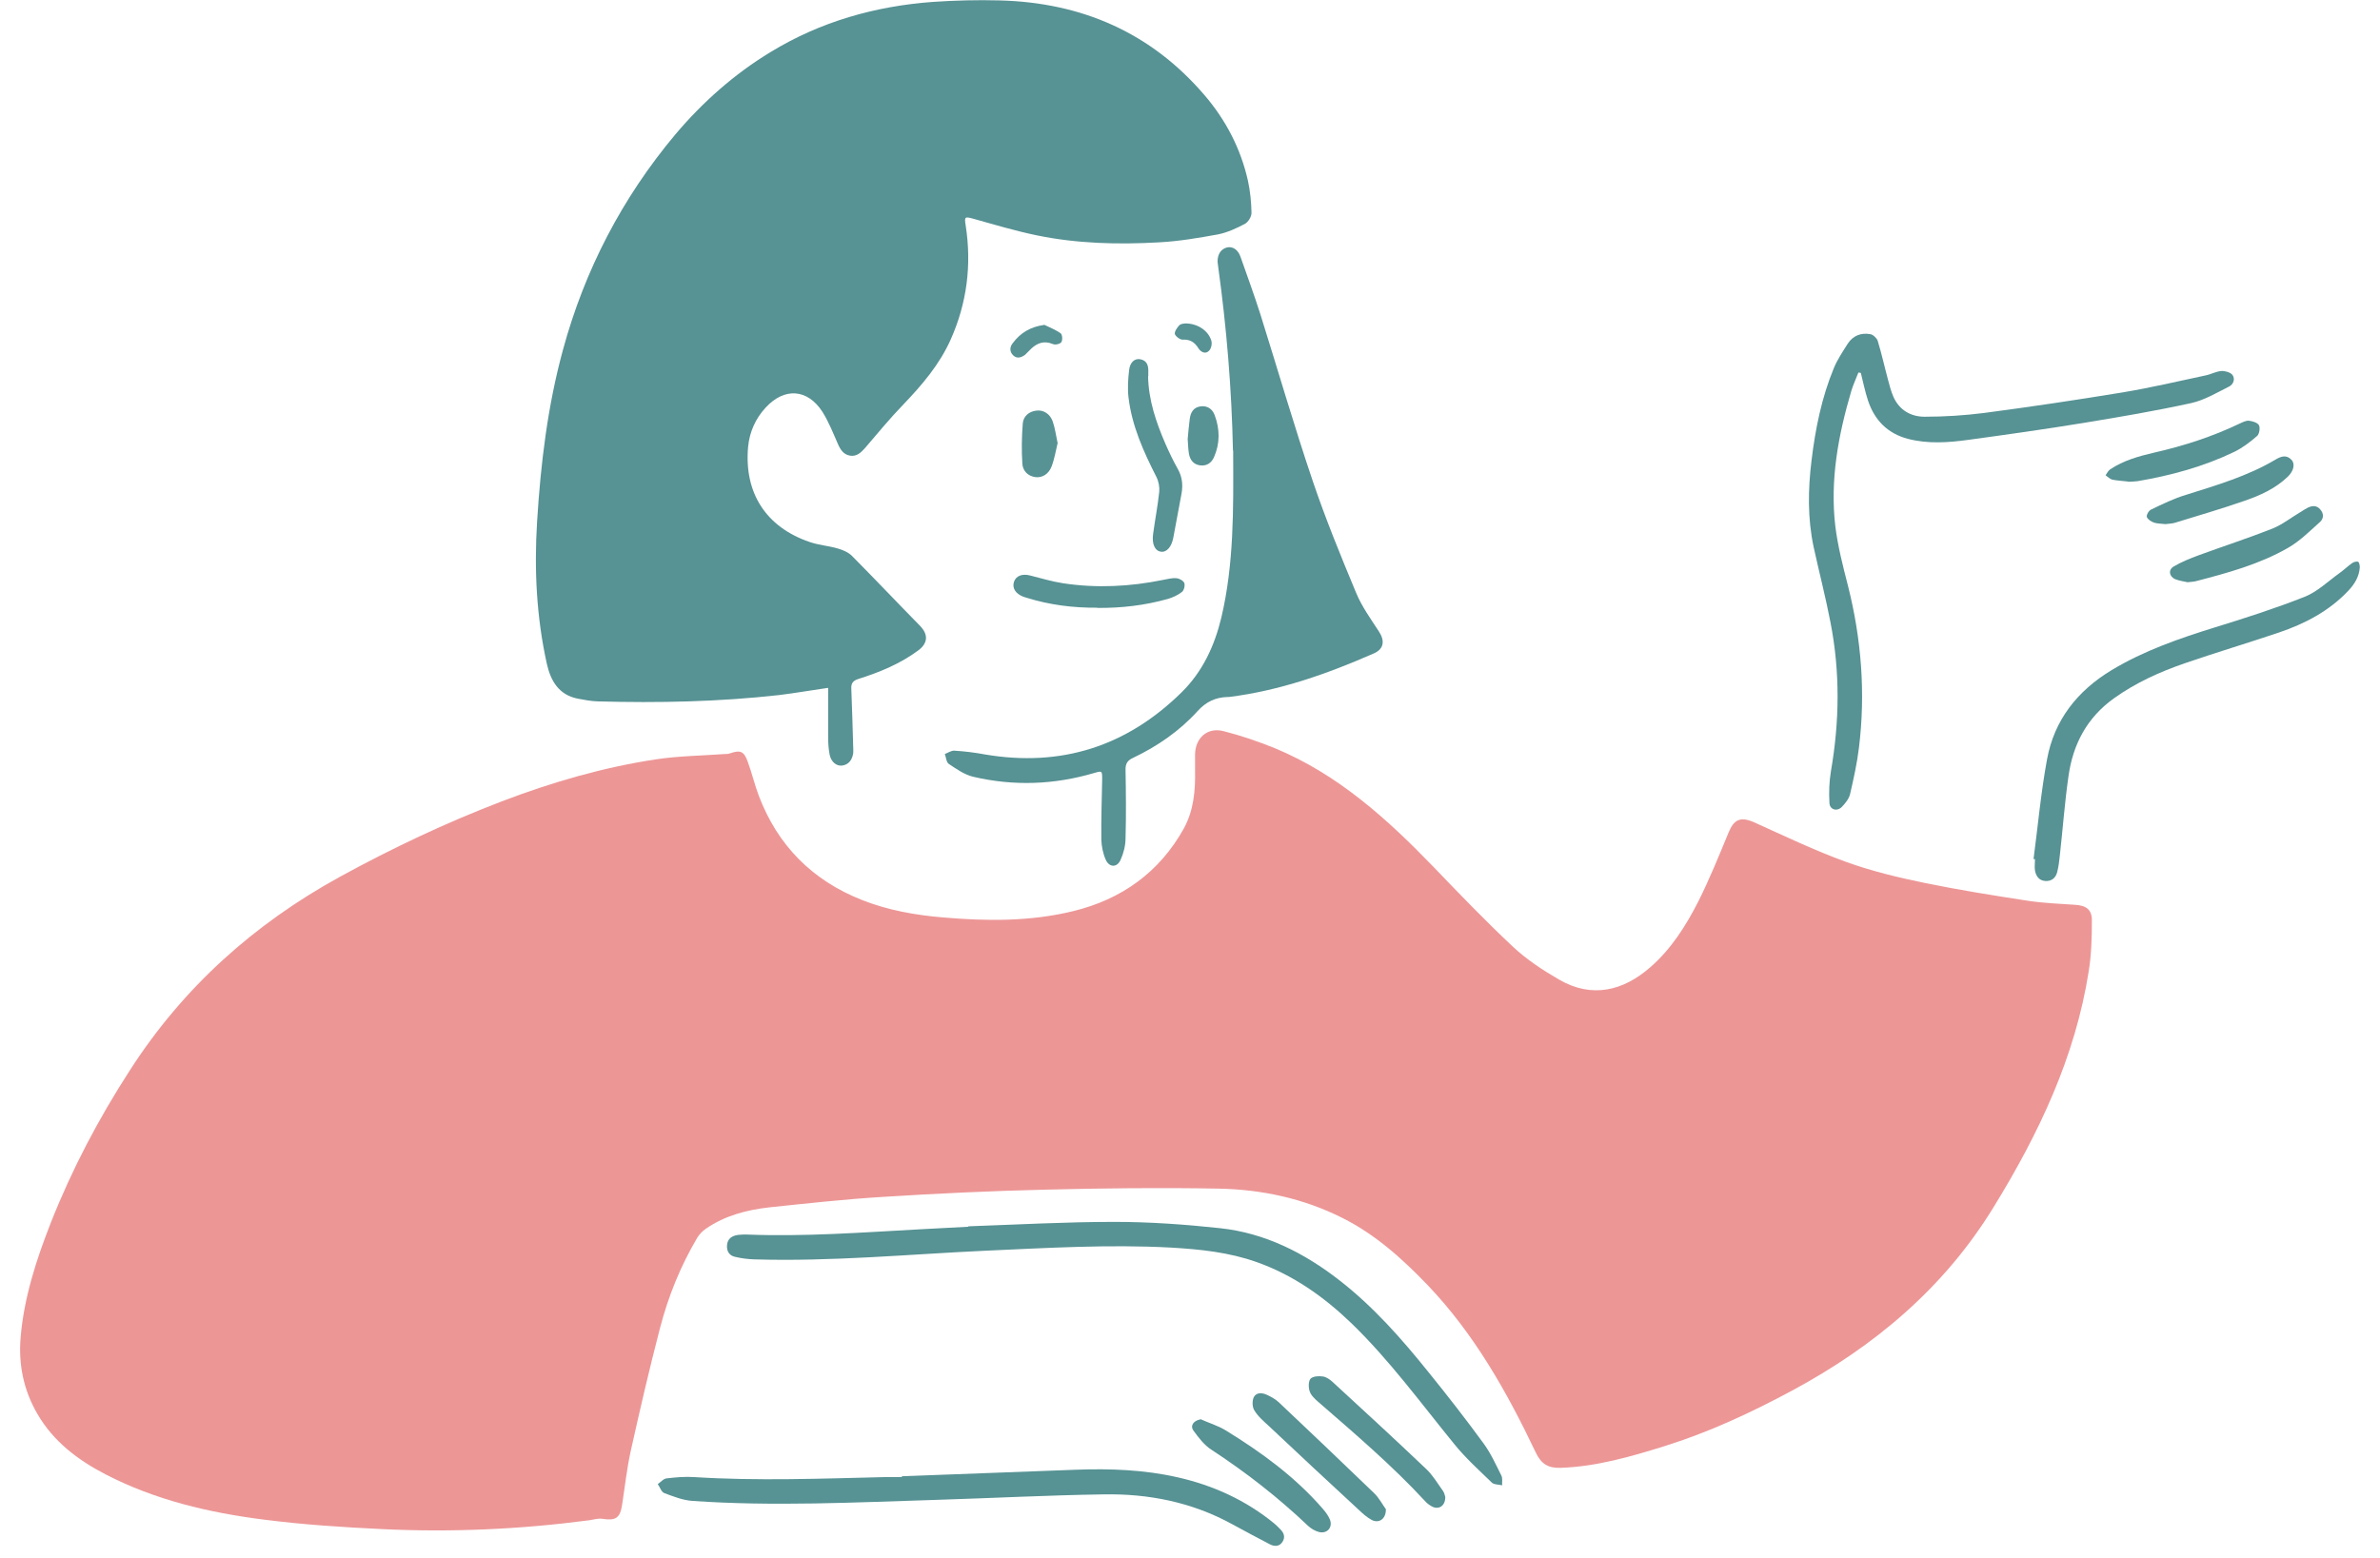 <svg width="113" height="74" viewBox="0 0 113 74" fill="none" xmlns="http://www.w3.org/2000/svg">
<g id="_&#231;&#183;&#168;&#233;&#155;&#134;&#227;&#131;&#162;&#227;&#131;&#188;&#227;&#131;&#137;" clip-path="url(#clip0_20_2451)">
<g id="xValTQ">
<g id="Group">
<path id="Vector" fill-rule="evenodd" clip-rule="evenodd" d="M56.74 36.55C56.74 36.31 56.74 36.07 56.74 35.83C56.75 35.05 57.32 34.53 58.08 34.72C58.91 34.93 59.73 35.21 60.52 35.53C63.52 36.77 65.86 38.89 68.07 41.18C69.3 42.46 70.53 43.74 71.82 44.95C72.47 45.56 73.24 46.07 74.02 46.52C75.6 47.44 77.09 47.04 78.35 45.94C79.35 45.07 80.05 43.96 80.64 42.8C81.17 41.74 81.62 40.63 82.07 39.54C82.33 38.9 82.65 38.77 83.3 39.06C84.74 39.71 86.16 40.39 87.64 40.93C88.86 41.37 90.14 41.68 91.42 41.94C93.03 42.27 94.66 42.53 96.29 42.78C97.02 42.89 97.77 42.92 98.51 42.97C99.03 43 99.32 43.18 99.32 43.7C99.32 44.51 99.3 45.33 99.17 46.13C98.53 50.2 96.8 53.84 94.66 57.32C92.31 61.16 89.01 63.93 85.09 66.04C83.14 67.09 81.14 68.02 79.03 68.68C77.42 69.18 75.81 69.65 74.1 69.71C73.51 69.73 73.17 69.53 72.91 68.97C71.55 66.11 70 63.36 67.8 61.05C66.59 59.79 65.31 58.63 63.73 57.84C61.88 56.91 59.9 56.49 57.86 56.45C55.1 56.4 52.34 56.43 49.58 56.5C47.04 56.56 44.5 56.68 41.96 56.84C40.14 56.95 38.33 57.15 36.52 57.34C35.46 57.46 34.42 57.73 33.52 58.35C33.36 58.46 33.2 58.62 33.1 58.79C32.31 60.13 31.73 61.56 31.34 63.06C30.83 65.01 30.38 66.97 29.94 68.94C29.76 69.77 29.67 70.61 29.54 71.45C29.44 72.1 29.24 72.23 28.59 72.13C28.4 72.1 28.19 72.17 27.98 72.2C24.71 72.63 21.43 72.78 18.14 72.62C16.27 72.53 14.39 72.41 12.53 72.17C9.92 71.84 7.37 71.24 5.01 70.02C3.7 69.34 2.53 68.46 1.77 67.14C1.12 66.02 0.87 64.8 0.98 63.51C1.14 61.61 1.73 59.81 2.42 58.05C3.42 55.52 4.68 53.13 6.16 50.84C8.69 46.9 12.06 43.88 16.14 41.64C18.62 40.28 21.18 39.07 23.82 38.06C26.2 37.15 28.64 36.44 31.16 36.06C32.23 35.9 33.32 35.89 34.41 35.81C34.49 35.81 34.57 35.81 34.65 35.78C35.15 35.61 35.32 35.67 35.5 36.17C35.7 36.71 35.83 37.27 36.03 37.8C36.93 40.16 38.57 41.81 40.92 42.74C42.16 43.23 43.45 43.46 44.77 43.57C46.84 43.75 48.92 43.77 50.96 43.27C53.25 42.71 55.05 41.43 56.21 39.34C56.68 38.48 56.76 37.53 56.74 36.57V36.55Z" fill="#ED9696"/>
<path id="Vector_2" fill-rule="evenodd" clip-rule="evenodd" d="M39.3 32.67C38.46 32.79 37.73 32.92 36.99 33.01C34.13 33.33 31.25 33.39 28.38 33.31C28.06 33.3 27.74 33.24 27.43 33.18C26.52 33 26.14 32.32 25.96 31.51C25.47 29.29 25.36 27.04 25.5 24.78C25.67 22.02 26 19.28 26.73 16.61C27.76 12.82 29.54 9.4 32.06 6.39C33.36 4.85 34.87 3.51 36.59 2.47C38.95 1.03 41.55 0.29 44.3 0.09C45.35 0.02 46.41 -0.01 47.46 0.02C51.35 0.12 54.64 1.54 57.19 4.52C58.2 5.7 58.91 7.06 59.25 8.58C59.36 9.08 59.41 9.6 59.42 10.11C59.42 10.29 59.27 10.54 59.11 10.63C58.71 10.84 58.28 11.04 57.84 11.13C56.91 11.3 55.97 11.46 55.02 11.51C53.08 11.62 51.14 11.57 49.24 11.18C48.22 10.97 47.22 10.67 46.22 10.39C45.81 10.28 45.78 10.28 45.85 10.71C46.14 12.58 45.91 14.39 45.14 16.12C44.61 17.31 43.78 18.28 42.89 19.21C42.25 19.87 41.66 20.59 41.06 21.29C40.87 21.5 40.67 21.69 40.36 21.64C40.06 21.59 39.91 21.37 39.79 21.1C39.56 20.58 39.35 20.04 39.05 19.56C38.34 18.46 37.24 18.39 36.35 19.36C35.87 19.88 35.59 20.51 35.52 21.21C35.32 23.4 36.36 25.03 38.44 25.74C38.87 25.89 39.34 25.92 39.78 26.05C40.02 26.12 40.28 26.23 40.45 26.4C41.54 27.5 42.6 28.62 43.68 29.72C44.08 30.13 44.06 30.54 43.61 30.88C42.75 31.52 41.78 31.92 40.77 32.24C40.51 32.32 40.4 32.44 40.42 32.72C40.46 33.65 40.48 34.57 40.51 35.5C40.51 35.59 40.52 35.68 40.51 35.77C40.46 36.08 40.31 36.31 39.98 36.36C39.72 36.39 39.46 36.19 39.39 35.84C39.34 35.57 39.32 35.3 39.32 35.02C39.32 34.25 39.32 33.49 39.32 32.67H39.3Z" fill="#579294"/>
<path id="Vector_3" fill-rule="evenodd" clip-rule="evenodd" d="M58.54 21.411C58.48 18.491 58.24 15.581 57.84 12.681C57.83 12.601 57.82 12.521 57.81 12.441C57.8 12.081 57.97 11.821 58.26 11.751C58.52 11.691 58.78 11.851 58.9 12.201C59.22 13.111 59.55 14.011 59.84 14.921C60.67 17.561 61.44 20.221 62.33 22.851C62.94 24.651 63.66 26.411 64.39 28.161C64.66 28.811 65.08 29.391 65.47 29.991C65.76 30.431 65.71 30.821 65.23 31.031C63.02 32.001 60.76 32.801 58.35 33.101C58.33 33.101 58.3 33.101 58.28 33.101C57.71 33.121 57.27 33.321 56.86 33.771C56 34.721 54.95 35.441 53.8 35.991C53.53 36.111 53.43 36.271 53.44 36.571C53.46 37.651 53.47 38.721 53.44 39.801C53.44 40.151 53.35 40.511 53.21 40.821C53.05 41.211 52.67 41.211 52.5 40.831C52.37 40.541 52.3 40.191 52.29 39.871C52.28 38.921 52.31 37.971 52.33 37.021C52.33 36.601 52.33 36.601 51.95 36.711C50.05 37.271 48.14 37.341 46.21 36.891C45.79 36.791 45.41 36.521 45.05 36.281C44.93 36.201 44.92 35.971 44.86 35.811C45.01 35.751 45.17 35.641 45.31 35.651C45.8 35.681 46.29 35.741 46.77 35.831C50.38 36.441 53.49 35.451 56.1 32.881C57.1 31.901 57.67 30.661 57.99 29.321C58.59 26.781 58.56 24.181 58.55 21.601C58.55 21.531 58.55 21.461 58.55 21.391L58.54 21.411Z" fill="#579294"/>
<path id="Vector_4" fill-rule="evenodd" clip-rule="evenodd" d="M88.24 17.68C88.13 17.971 87.99 18.261 87.9 18.561C87.28 20.66 86.88 22.8 87.14 25C87.26 25.951 87.5 26.89 87.74 27.82C88.38 30.36 88.58 32.92 88.26 35.52C88.17 36.251 88.01 36.98 87.84 37.711C87.79 37.931 87.62 38.141 87.46 38.31C87.23 38.56 86.87 38.461 86.86 38.13C86.83 37.63 86.85 37.12 86.93 36.63C87.34 34.27 87.37 31.91 86.91 29.561C86.68 28.36 86.37 27.171 86.11 25.98C85.82 24.62 85.84 23.241 86.01 21.87C86.19 20.37 86.49 18.881 87.07 17.48C87.24 17.07 87.49 16.701 87.73 16.32C87.98 15.941 88.36 15.79 88.8 15.87C88.93 15.89 89.1 16.05 89.15 16.18C89.34 16.8 89.48 17.441 89.65 18.07C89.72 18.331 89.79 18.601 89.9 18.851C90.18 19.48 90.73 19.791 91.38 19.791C92.33 19.791 93.28 19.73 94.22 19.61C96.42 19.32 98.62 18.991 100.81 18.631C102.12 18.41 103.41 18.11 104.71 17.831C104.97 17.78 105.21 17.64 105.47 17.62C105.64 17.61 105.89 17.68 105.99 17.8C106.14 17.991 106.04 18.261 105.83 18.36C105.25 18.651 104.67 19 104.05 19.14C102.36 19.511 100.66 19.8 98.95 20.081C97.12 20.381 95.28 20.64 93.45 20.89C92.5 21.02 91.54 21.09 90.58 20.84C89.61 20.581 89 19.951 88.69 19.02C88.55 18.59 88.46 18.151 88.35 17.71C88.31 17.71 88.28 17.691 88.24 17.691V17.68Z" fill="#579294"/>
<path id="Vector_5" fill-rule="evenodd" clip-rule="evenodd" d="M45.97 58.24C48.28 58.16 50.59 58.03 52.91 58.03C54.59 58.03 56.27 58.15 57.94 58.33C60.06 58.56 61.92 59.5 63.59 60.8C65.2 62.05 66.54 63.57 67.81 65.15C68.71 66.26 69.59 67.39 70.43 68.54C70.77 69 71.02 69.55 71.28 70.07C71.35 70.2 71.31 70.38 71.32 70.54C71.15 70.5 70.94 70.51 70.84 70.42C70.23 69.83 69.6 69.26 69.07 68.61C67.47 66.65 65.98 64.6 64.16 62.84C62.85 61.58 61.39 60.55 59.67 59.94C58.35 59.47 56.97 59.33 55.59 59.25C52.64 59.09 49.7 59.27 46.76 59.4C43.11 59.57 39.47 59.92 35.81 59.81C35.5 59.8 35.2 59.76 34.9 59.69C34.62 59.63 34.49 59.41 34.52 59.12C34.55 58.82 34.76 58.69 35.03 58.65C35.17 58.63 35.3 58.63 35.44 58.63C38.2 58.74 40.96 58.53 43.71 58.38C44.47 58.34 45.22 58.3 45.98 58.26C45.98 58.24 45.98 58.23 45.98 58.21L45.97 58.24Z" fill="#579294"/>
<path id="Vector_6" fill-rule="evenodd" clip-rule="evenodd" d="M42.81 70.111C45.57 70.01 48.33 69.9 51.09 69.8C52.71 69.74 54.33 69.8 55.91 70.16C57.6 70.54 59.16 71.251 60.51 72.361C60.61 72.441 60.69 72.531 60.78 72.621C60.96 72.79 61.03 73.001 60.9 73.21C60.76 73.451 60.52 73.46 60.29 73.341C59.69 73.031 59.1 72.71 58.51 72.391C56.6 71.341 54.53 70.93 52.39 70.971C49.74 71.01 47.1 71.15 44.46 71.231C40.6 71.35 36.74 71.55 32.88 71.281C32.42 71.251 31.97 71.07 31.54 70.91C31.4 70.861 31.33 70.621 31.23 70.481C31.37 70.391 31.5 70.221 31.66 70.21C32.09 70.16 32.53 70.121 32.96 70.15C35.98 70.341 39.01 70.221 42.03 70.15C42.29 70.15 42.56 70.15 42.82 70.15C42.82 70.141 42.82 70.13 42.82 70.121L42.81 70.111Z" fill="#579294"/>
<path id="Vector_7" fill-rule="evenodd" clip-rule="evenodd" d="M96.55 40.8C96.76 39.22 96.9 37.64 97.19 36.07C97.53 34.2 98.63 32.81 100.25 31.83C101.79 30.9 103.47 30.32 105.18 29.79C106.61 29.35 108.04 28.89 109.43 28.34C110.03 28.1 110.53 27.61 111.06 27.23C111.27 27.08 111.47 26.89 111.68 26.74C111.75 26.69 111.89 26.65 111.96 26.68C112.02 26.71 112.04 26.86 112.04 26.95C112.01 27.38 111.8 27.73 111.51 28.04C110.59 29.02 109.44 29.62 108.2 30.04C106.72 30.54 105.21 30.99 103.73 31.5C102.54 31.91 101.39 32.43 100.36 33.17C99.09 34.08 98.42 35.35 98.21 36.86C98.03 38.11 97.94 39.36 97.8 40.62C97.77 40.89 97.74 41.17 97.67 41.43C97.6 41.69 97.41 41.86 97.11 41.84C96.81 41.82 96.67 41.61 96.62 41.35C96.59 41.17 96.62 40.99 96.62 40.8C96.6 40.8 96.57 40.8 96.55 40.8Z" fill="#579294"/>
<path id="Vector_8" fill-rule="evenodd" clip-rule="evenodd" d="M54.51 17.871C54.53 19.001 54.89 20.051 55.33 21.071C55.51 21.481 55.7 21.881 55.92 22.271C56.13 22.641 56.17 23.021 56.1 23.431C55.97 24.131 55.84 24.821 55.71 25.521C55.63 25.971 55.39 26.241 55.12 26.201C54.83 26.161 54.68 25.831 54.75 25.351C54.84 24.681 54.97 24.021 55.04 23.351C55.06 23.121 55.01 22.851 54.9 22.641C54.29 21.441 53.74 20.221 53.58 18.871C53.53 18.441 53.56 18.001 53.61 17.571C53.65 17.201 53.88 17.011 54.14 17.061C54.49 17.131 54.53 17.401 54.52 17.691C54.52 17.751 54.52 17.801 54.52 17.861L54.51 17.871Z" fill="#579294"/>
<path id="Vector_9" fill-rule="evenodd" clip-rule="evenodd" d="M68.62 71.111C68.62 71.521 68.3 71.721 67.98 71.541C67.87 71.481 67.76 71.401 67.68 71.311C66.1 69.601 64.33 68.091 62.58 66.571C62.42 66.431 62.24 66.261 62.18 66.071C62.12 65.891 62.12 65.601 62.22 65.481C62.33 65.361 62.61 65.341 62.8 65.371C62.97 65.391 63.14 65.511 63.27 65.631C64.76 67.001 66.25 68.371 67.71 69.761C68.03 70.061 68.26 70.461 68.52 70.821C68.58 70.911 68.6 71.031 68.62 71.091V71.111Z" fill="#579294"/>
<path id="Vector_10" fill-rule="evenodd" clip-rule="evenodd" d="M65.8 71.691C65.8 72.161 65.45 72.361 65.12 72.181C64.9 72.061 64.71 71.891 64.53 71.721C63.09 70.391 61.66 69.061 60.24 67.721C59.99 67.491 59.72 67.261 59.55 66.971C59.45 66.811 59.45 66.511 59.53 66.351C59.66 66.111 59.94 66.141 60.17 66.251C60.36 66.341 60.56 66.451 60.72 66.601C62.23 68.031 63.74 69.461 65.24 70.911C65.49 71.151 65.66 71.491 65.81 71.691H65.8Z" fill="#579294"/>
<path id="Vector_11" fill-rule="evenodd" clip-rule="evenodd" d="M57 67.4C57.4 67.58 57.84 67.71 58.21 67.94C59.9 68.98 61.49 70.14 62.8 71.65C62.93 71.8 63.06 71.97 63.14 72.16C63.29 72.53 63.02 72.85 62.63 72.76C62.44 72.71 62.25 72.6 62.1 72.46C60.68 71.11 59.14 69.91 57.5 68.84C57.17 68.62 56.91 68.28 56.67 67.95C56.49 67.71 56.67 67.47 56.99 67.41L57 67.4Z" fill="#579294"/>
<path id="Vector_12" fill-rule="evenodd" clip-rule="evenodd" d="M103.86 27.651C103.71 27.611 103.49 27.591 103.29 27.511C102.99 27.391 102.93 27.061 103.21 26.901C103.58 26.681 103.99 26.521 104.39 26.371C105.56 25.941 106.74 25.561 107.9 25.101C108.37 24.911 108.78 24.581 109.22 24.321C109.34 24.251 109.45 24.171 109.57 24.111C109.78 24.011 109.99 23.991 110.16 24.191C110.34 24.391 110.33 24.621 110.16 24.781C109.67 25.221 109.19 25.701 108.63 26.021C107.27 26.801 105.76 27.211 104.26 27.601C104.15 27.631 104.03 27.631 103.86 27.651Z" fill="#579294"/>
<path id="Vector_13" fill-rule="evenodd" clip-rule="evenodd" d="M52.1 28.861C50.96 28.871 49.84 28.731 48.75 28.391C48.7 28.371 48.64 28.361 48.59 28.341C48.22 28.201 48.05 27.931 48.14 27.641C48.23 27.351 48.53 27.231 48.91 27.331C49.43 27.461 49.95 27.621 50.48 27.701C52.07 27.941 53.65 27.861 55.22 27.541C55.43 27.501 55.65 27.441 55.86 27.461C55.99 27.471 56.19 27.581 56.23 27.691C56.27 27.801 56.22 28.031 56.12 28.111C55.93 28.261 55.69 28.371 55.46 28.441C54.36 28.751 53.24 28.881 52.1 28.871V28.861Z" fill="#579294"/>
<path id="Vector_14" fill-rule="evenodd" clip-rule="evenodd" d="M101.04 22.87C100.81 22.84 100.54 22.83 100.29 22.78C100.17 22.75 100.07 22.64 99.97 22.57C100.04 22.47 100.1 22.35 100.19 22.29C100.82 21.87 101.53 21.67 102.26 21.5C103.67 21.18 105.04 20.74 106.35 20.11C106.48 20.05 106.64 19.97 106.77 19.98C106.94 20 107.18 20.07 107.25 20.19C107.32 20.31 107.27 20.61 107.17 20.7C106.84 20.99 106.47 21.27 106.08 21.46C104.63 22.16 103.08 22.58 101.5 22.85C101.37 22.87 101.23 22.87 101.06 22.88L101.04 22.87Z" fill="#579294"/>
<path id="Vector_15" fill-rule="evenodd" clip-rule="evenodd" d="M102.81 24.891C102.63 24.871 102.44 24.871 102.27 24.821C102.14 24.771 101.97 24.671 101.93 24.551C101.9 24.461 102.02 24.251 102.13 24.201C102.67 23.941 103.22 23.671 103.79 23.501C105.25 23.041 106.72 22.611 108.05 21.821C108.3 21.671 108.56 21.581 108.8 21.841C108.98 22.031 108.9 22.371 108.63 22.631C108.04 23.201 107.31 23.531 106.55 23.791C105.46 24.171 104.35 24.491 103.25 24.831C103.11 24.871 102.96 24.871 102.81 24.891Z" fill="#579294"/>
<path id="Vector_16" fill-rule="evenodd" clip-rule="evenodd" d="M50.22 21.02C50.13 21.39 50.07 21.78 49.93 22.15C49.79 22.52 49.48 22.7 49.16 22.66C48.79 22.61 48.56 22.35 48.54 22.02C48.5 21.39 48.51 20.75 48.56 20.11C48.59 19.77 48.85 19.54 49.21 19.5C49.54 19.46 49.85 19.65 49.98 20.01C50.09 20.32 50.13 20.65 50.21 21.02H50.22Z" fill="#579294"/>
<path id="Vector_17" fill-rule="evenodd" clip-rule="evenodd" d="M56.39 20.851C56.42 20.511 56.45 20.191 56.49 19.881C56.53 19.591 56.66 19.351 56.99 19.301C57.32 19.251 57.56 19.421 57.67 19.711C57.92 20.381 57.93 21.051 57.64 21.711C57.52 21.981 57.3 22.141 56.98 22.101C56.66 22.061 56.5 21.831 56.45 21.551C56.41 21.321 56.41 21.071 56.39 20.851Z" fill="#579294"/>
<path id="Vector_18" fill-rule="evenodd" clip-rule="evenodd" d="M49.57 15.42C49.84 15.55 50.12 15.66 50.36 15.83C50.44 15.89 50.46 16.15 50.39 16.25C50.33 16.34 50.1 16.39 49.99 16.34C49.58 16.17 49.26 16.28 48.96 16.56C48.86 16.65 48.77 16.76 48.67 16.85C48.49 16.98 48.29 17.05 48.11 16.88C47.92 16.7 47.94 16.47 48.09 16.29C48.45 15.81 48.92 15.52 49.58 15.43L49.57 15.42Z" fill="#579294"/>
<path id="Vector_19" fill-rule="evenodd" clip-rule="evenodd" d="M56.28 15.36C56.85 15.36 57.36 15.69 57.51 16.17C57.56 16.32 57.51 16.57 57.39 16.67C57.23 16.83 57.01 16.72 56.9 16.54C56.72 16.25 56.5 16.11 56.14 16.13C56.02 16.13 55.81 15.97 55.78 15.86C55.76 15.74 55.89 15.56 55.99 15.45C56.07 15.37 56.22 15.37 56.27 15.36H56.28Z" fill="#579294"/>
</g>
</g>
</g>
<defs>
<clipPath id="clip0_20_2451">
<rect width="111.08" height="73.42" fill="white" transform="translate(0.96)"/>
</clipPath>
</defs>
</svg>
